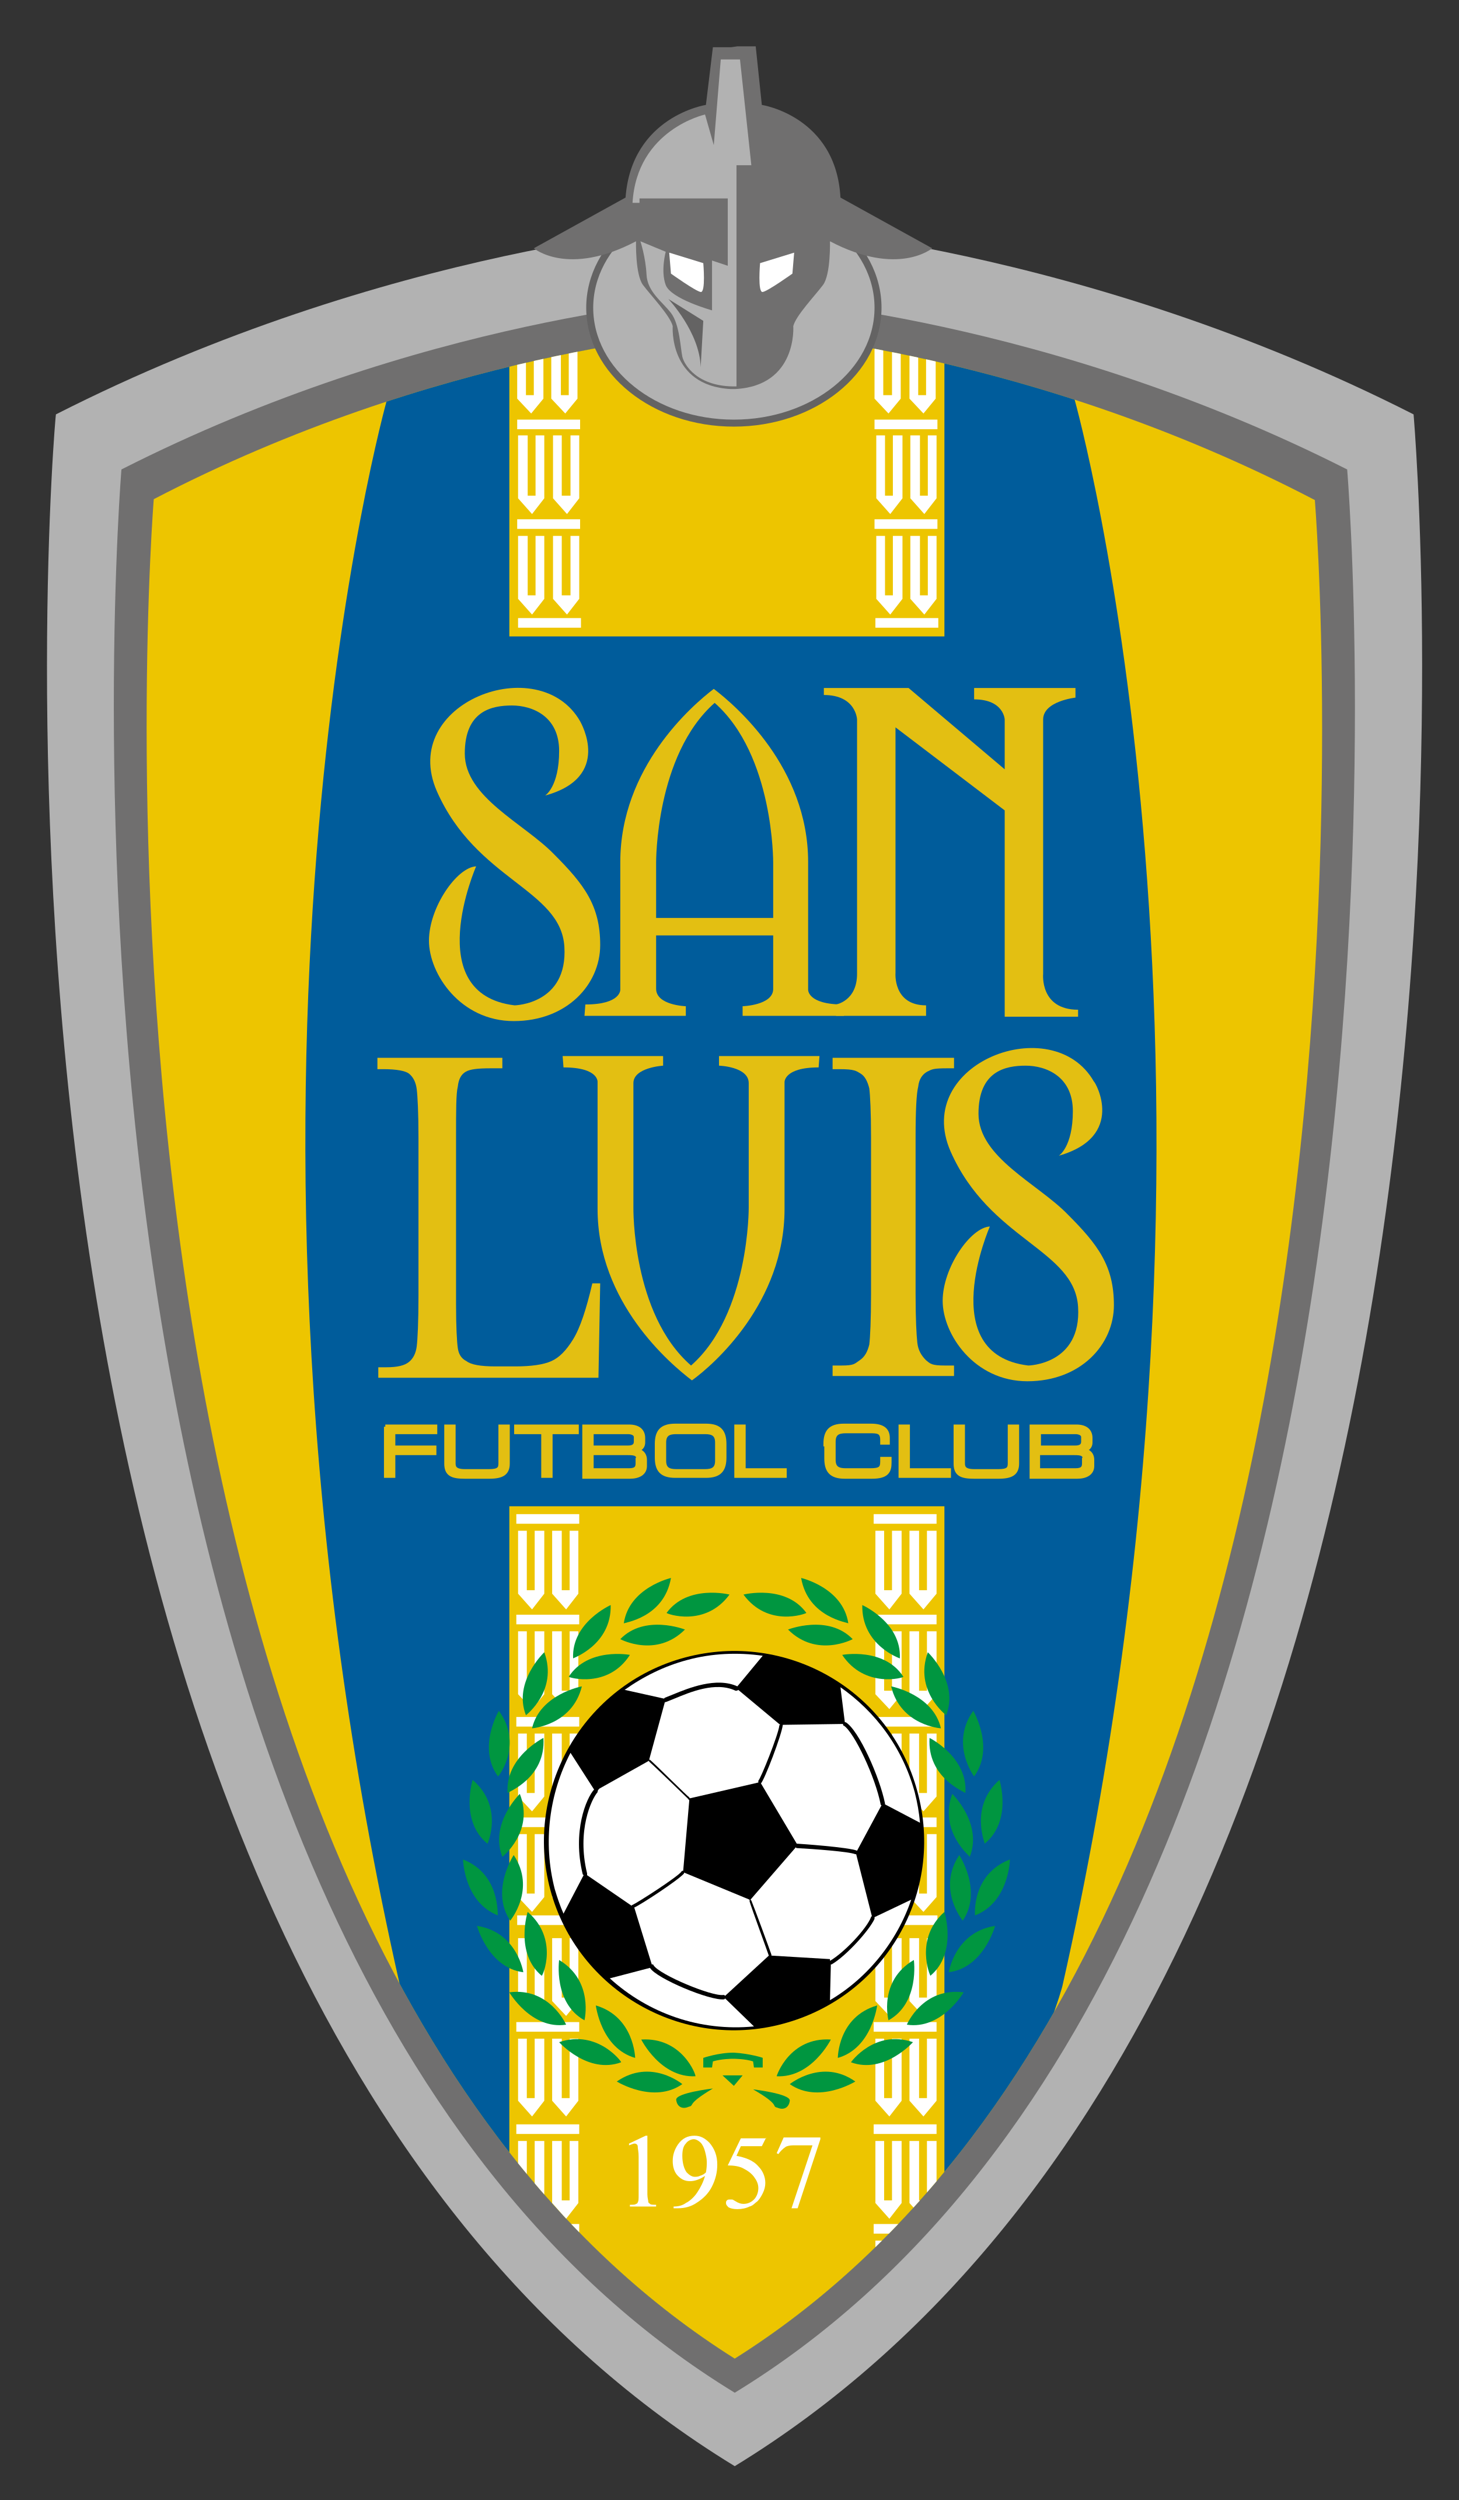<?xml version="1.0" encoding="utf-8"?>
<!-- Generator: Adobe Illustrator 19.0.0, SVG Export Plug-In . SVG Version: 6.00 Build 0)  -->
<svg version="1.1" id="Layer_1" xmlns="http://www.w3.org/2000/svg" xmlns:xlink="http://www.w3.org/1999/xlink" x="0px" y="0px"
	 viewBox="0 0 167 286" style="enable-background:new 0 0 167 286;" xml:space="preserve">
<rect x="0" y="0" width="167" height="286" fill="#333333" stroke="none"/>
<style type="text/css">
	.st0{fill:#B2B2B2;}
	.st1{fill:#706F6F;}
	.st2{clip-path:url(#SVGID_2_);}
	.st3{clip-path:url(#SVGID_4_);}
	.st4{clip-path:url(#SVGID_6_);}
	.st5{fill:#FFFFFF;}
	.st6{fill:none;stroke:#FFFFFF;}
	.st7{fill:#B2B2B2;stroke:#646363;stroke-width:0.8;}
	.st8{fill:#646363;}
	.st9{fill:#009640;}
	.st10{fill-rule:evenodd;clip-rule:evenodd;}
	.st11{fill-rule:evenodd;clip-rule:evenodd;fill:#FFFFFF;}
	.st12{fill:#E3BF12;}
	.st13{fill:#E3BF12;stroke:#E3BF12;stroke-width:0.5;}
</style>
<g>
	<g>
		<g>
			<path class="st0" d="M84.1,282.1c93.3-57,77.7-234.7,77.7-234.7c-37.8-19.2-73.1-21.7-77.5-22v0c0,0-0.1,0-0.2,0
				c-0.1,0-0.2,0-0.2,0v0c-4.4,0.3-39.7,2.8-77.5,22C6.3,47.4-9.2,225.2,84.1,282.1"/>
		</g>
		<g>
			<path class="st1" d="M84.1,273.7c84.2-51.4,70.1-220,70.1-220C120,36.4,88.3,34.1,84.2,33.9v0c0,0-0.1,0-0.2,0
				c-0.1,0-0.2,0-0.2,0v0c-4,0.2-35.8,2.5-69.9,19.8C13.9,53.7-0.1,222.3,84.1,273.7"/>
		</g>
		<g>
			<defs>
				<path id="SVGID_1_" d="M84.1,269.8c79.7-50.1,66.4-212.6,66.4-212.6C118.1,40.3,88,38,84.2,37.8v0c0,0-0.1,0-0.2,0
					c-0.1,0-0.2,0-0.2,0v0C80,38,49.9,40.3,17.6,57.1C17.6,57.1,4.4,219.7,84.1,269.8"/>
			</defs>
			<use xlink:href="#SVGID_1_"  style="overflow:visible;fill:#EDC500;"/>
			<clipPath id="SVGID_2_">
				<use xlink:href="#SVGID_1_"  style="overflow:visible;"/>
			</clipPath>
			<g class="st2">
				<g>
					<defs>
						<path id="SVGID_3_" d="M123,45.7L83.8,23.9v-0.2l-0.2,0.1l-0.2-0.1v0.2L44.3,45.7c0,0-22,78,1.5,181.5c0,0,7.5,28.8,37.7,47.3
							v0.2c0.1,0,0.1-0.1,0.2-0.1c0.1,0,0.1,0.1,0.2,0.1v-0.2c30.2-18.5,37.7-47.3,37.7-47.3C145,123.7,123,45.7,123,45.7z"/>
					</defs>
					<use xlink:href="#SVGID_3_"  style="overflow:visible;fill:#005C9B;"/>
					<clipPath id="SVGID_4_">
						<use xlink:href="#SVGID_3_"  style="overflow:visible;"/>
					</clipPath>
					<g class="st3">
						<g>
							<defs>
								<rect id="SVGID_5_" x="58.3" y="38.7" width="49.8" height="34.1"/>
							</defs>
							<use xlink:href="#SVGID_5_"  style="overflow:visible;fill:#EDC500;"/>
							<clipPath id="SVGID_6_">
								<use xlink:href="#SVGID_5_"  style="overflow:visible;"/>
							</clipPath>
							<g class="st4">
								<g>
									<g>
										<rect x="59.2" y="48" class="st5" width="7.2" height="1.1"/>
										<g>
											<polygon class="st5" points="61.3,49.8 61.3,56.7 60.4,56.7 60.4,49.8 59.3,49.8 59.3,57 60.9,58.8 62.3,57 62.3,49.8 
																							"/>
										</g>
										<g>
											<polygon class="st5" points="65.3,49.8 65.3,56.7 64.3,56.7 64.3,49.8 63.3,49.8 63.3,57 64.9,58.8 66.3,57 66.3,49.8 
																							"/>
										</g>
									</g>
									<g>
										<rect x="59.2" y="59.4" class="st5" width="7.2" height="1.1"/>
										<g>
											<polygon class="st5" points="61.3,61.3 61.3,68.1 60.4,68.1 60.4,61.3 59.3,61.3 59.3,68.5 60.9,70.3 62.3,68.5 
												62.3,61.3 											"/>
										</g>
										<g>
											<polygon class="st5" points="65.3,61.3 65.3,68.1 64.3,68.1 64.3,61.3 63.3,61.3 63.3,68.5 64.9,70.3 66.3,68.5 
												66.3,61.3 											"/>
										</g>
									</g>
									<rect x="59.3" y="70.7" class="st5" width="7.2" height="1.1"/>
									<g>
										<polygon class="st5" points="61.1,38.4 61.1,45.2 60.2,45.2 60.2,38.4 59.2,38.4 59.2,45.6 60.8,47.3 62.2,45.6 
											62.2,38.4 										"/>
									</g>
									<g>
										<polygon class="st5" points="65.1,38.4 65.1,45.2 64.2,45.2 64.2,38.4 63.1,38.4 63.1,45.6 64.7,47.3 66.1,45.6 
											66.1,38.4 										"/>
									</g>
								</g>
								<g>
									<g>
										<rect x="100.1" y="48" class="st5" width="7.2" height="1.1"/>
										<g>
											<polygon class="st5" points="102.2,49.8 102.2,56.7 101.3,56.7 101.3,49.8 100.3,49.8 100.3,57 101.9,58.8 103.3,57 
												103.3,49.8 											"/>
										</g>
										<g>
											<polygon class="st5" points="106.2,49.8 106.2,56.7 105.3,56.7 105.3,49.8 104.2,49.8 104.2,57 105.8,58.8 107.2,57 
												107.2,49.8 											"/>
										</g>
									</g>
									<g>
										<rect x="100.1" y="59.4" class="st5" width="7.2" height="1.1"/>
										<g>
											<polygon class="st5" points="102.2,61.3 102.2,68.1 101.3,68.1 101.3,61.3 100.3,61.3 100.3,68.5 101.9,70.3 103.3,68.5 
												103.3,61.3 											"/>
										</g>
										<g>
											<polygon class="st5" points="106.2,61.3 106.2,68.1 105.3,68.1 105.3,61.3 104.2,61.3 104.2,68.5 105.8,70.3 107.2,68.5 
												107.2,61.3 											"/>
										</g>
									</g>
									<rect x="100.2" y="70.7" class="st5" width="7.2" height="1.1"/>
									<g>
										<polygon class="st5" points="102.1,38.4 102.1,45.2 101.1,45.2 101.1,38.4 100.1,38.4 100.1,45.6 101.7,47.3 103.1,45.6 
											103.1,38.4 										"/>
									</g>
									<g>
										<polygon class="st5" points="106,38.4 106,45.2 105.1,45.2 105.1,38.4 104.1,38.4 104.1,45.6 105.7,47.3 107.1,45.6 
											107.1,38.4 										"/>
									</g>
								</g>
							</g>
						</g>
						<g>
							<g>
								<defs>
									<rect id="SVGID_7_" x="58.3" y="172.3" width="49.8" height="102.4"/>
								</defs>
								<use xlink:href="#SVGID_7_"  style="overflow:visible;fill:#EDC500;"/>
								<clipPath id="SVGID_8_">
									<use xlink:href="#SVGID_7_"  style="overflow:visible;"/>
								</clipPath>
							</g>
							<g>
								<g>
									<g>
										<rect x="59.1" y="196.4" class="st5" width="7.2" height="1.1"/>
										<polygon class="st5" points="61.2,198.3 61.2,205.1 60.3,205.1 60.3,198.3 59.3,198.3 59.3,205.5 60.9,207.2 62.3,205.5 
											62.3,198.3 										"/>
										<polygon class="st5" points="65.2,198.3 65.2,205.1 64.3,205.1 64.3,198.3 63.2,198.3 63.2,205.5 64.8,207.2 66.2,205.5 
											66.2,198.3 										"/>
										<rect x="59.1" y="207.9" class="st5" width="7.2" height="1.1"/>
										<polygon class="st5" points="61.2,209.8 61.2,216.6 60.3,216.6 60.3,209.8 59.3,209.8 59.3,217 60.9,218.7 62.3,217 
											62.3,209.8 										"/>
										<polygon class="st5" points="65.2,209.8 65.2,216.6 64.3,216.6 64.3,209.8 63.2,209.8 63.2,217 64.8,218.7 66.2,217 
											66.2,209.8 										"/>
										<rect x="59.2" y="219.1" class="st5" width="7.2" height="1.1"/>
										<rect x="100" y="196.4" class="st5" width="7.2" height="1.1"/>
										<polygon class="st5" points="102.1,198.3 102.1,205.1 101.2,205.1 101.2,198.3 100.2,198.3 100.2,205.5 101.8,207.2 
											103.2,205.5 103.2,198.3 										"/>
										<polygon class="st5" points="106.1,198.3 106.1,205.1 105.2,205.1 105.2,198.3 104.1,198.3 104.1,205.5 105.7,207.2 
											107.2,205.5 107.2,198.3 										"/>
										<rect x="100" y="207.9" class="st5" width="7.2" height="1.1"/>
										<polygon class="st5" points="102.1,209.8 102.1,216.6 101.2,216.6 101.2,209.8 100.2,209.8 100.2,217 101.8,218.7 
											103.2,217 103.2,209.8 										"/>
										<polygon class="st5" points="106.1,209.8 106.1,216.6 105.2,216.6 105.2,209.8 104.1,209.8 104.1,217 105.7,218.7 
											107.2,217 107.2,209.8 										"/>
										<rect x="100.1" y="219.1" class="st5" width="7.2" height="1.1"/>
									</g>
									<g>
										<rect x="59.1" y="173.2" class="st5" width="7.2" height="1.1"/>
										<polygon class="st5" points="61.2,175.1 61.2,181.9 60.3,181.9 60.3,175.1 59.3,175.1 59.3,182.3 60.9,184.1 62.3,182.3 
											62.3,175.1 										"/>
										<polygon class="st5" points="65.2,175.1 65.2,181.9 64.3,181.9 64.3,175.1 63.2,175.1 63.2,182.3 64.8,184.1 66.2,182.3 
											66.2,175.1 										"/>
										<rect x="59.1" y="184.7" class="st5" width="7.2" height="1.1"/>
										<polygon class="st5" points="61.2,186.6 61.2,193.4 60.3,193.4 60.3,186.6 59.3,186.6 59.3,193.8 60.9,195.5 62.3,193.8 
											62.3,186.6 										"/>
										<polygon class="st5" points="65.2,186.6 65.2,193.4 64.3,193.4 64.3,186.6 63.2,186.6 63.2,193.8 64.8,195.5 66.2,193.8 
											66.2,186.6 										"/>
										<rect x="100" y="173.2" class="st5" width="7.2" height="1.1"/>
										<polygon class="st5" points="102.1,175.1 102.1,181.9 101.2,181.9 101.2,175.1 100.2,175.1 100.2,182.3 101.8,184.1 
											103.2,182.3 103.2,175.1 										"/>
										<polygon class="st5" points="106.1,175.1 106.1,181.9 105.2,181.9 105.2,175.1 104.1,175.1 104.1,182.3 105.7,184.1 
											107.2,182.3 107.2,175.1 										"/>
										<rect x="100" y="184.7" class="st5" width="7.2" height="1.1"/>
										<polygon class="st5" points="102.1,186.6 102.1,193.4 101.2,193.4 101.2,186.6 100.2,186.6 100.2,193.8 101.8,195.5 
											103.2,193.8 103.2,186.6 										"/>
										<polygon class="st5" points="106.1,186.6 106.1,193.4 105.2,193.4 105.2,186.6 104.1,186.6 104.1,193.8 105.7,195.5 
											107.2,193.8 107.2,186.6 										"/>
									</g>
								</g>
								<g>
									<g>
										<rect x="59.1" y="243" class="st5" width="7.2" height="1.1"/>
										<polygon class="st5" points="61.2,244.9 61.2,251.7 60.3,251.7 60.3,244.9 59.3,244.9 59.3,252 60.9,253.8 62.3,252 
											62.3,244.9 										"/>
										<polygon class="st5" points="65.2,244.9 65.2,251.7 64.3,251.7 64.3,244.9 63.2,244.9 63.2,252 64.8,253.8 66.2,252 
											66.2,244.9 										"/>
										<rect x="59.1" y="254.4" class="st5" width="7.2" height="1.1"/>
										<polygon class="st5" points="61.2,256.3 61.2,263.1 60.3,263.1 60.3,256.3 59.3,256.3 59.3,263.5 60.9,265.3 62.3,263.5 
											62.3,256.3 										"/>
										<polygon class="st5" points="65.2,256.3 65.2,263.1 64.3,263.1 64.3,256.3 63.2,256.3 63.2,263.5 64.8,265.3 66.2,263.5 
											66.2,256.3 										"/>
										<rect x="59.2" y="265.7" class="st5" width="7.2" height="1.1"/>
										<rect x="100" y="243" class="st5" width="7.2" height="1.1"/>
										<polygon class="st5" points="102.1,244.9 102.1,251.7 101.2,251.7 101.2,244.9 100.2,244.9 100.2,252 101.8,253.8 
											103.2,252 103.2,244.9 										"/>
										<polygon class="st5" points="106.1,244.9 106.1,251.7 105.2,251.7 105.2,244.9 104.1,244.9 104.1,252 105.7,253.8 
											107.2,252 107.2,244.9 										"/>
										<rect x="100" y="254.4" class="st5" width="7.2" height="1.1"/>
										<polygon class="st5" points="102.1,256.3 102.1,263.1 101.2,263.1 101.2,256.3 100.2,256.3 100.2,263.5 101.8,265.3 
											103.2,263.5 103.2,256.3 										"/>
										<polygon class="st5" points="106.1,256.3 106.1,263.1 105.2,263.1 105.2,256.3 104.1,256.3 104.1,263.5 105.7,265.3 
											107.2,263.5 107.2,256.3 										"/>
										<rect x="100.1" y="265.7" class="st5" width="7.2" height="1.1"/>
									</g>
									<g>
										<polygon class="st5" points="61.2,221.7 61.2,228.5 60.3,228.5 60.3,221.7 59.3,221.7 59.3,228.9 60.9,230.6 62.3,228.9 
											62.3,221.7 										"/>
										<polygon class="st5" points="65.2,221.7 65.2,228.5 64.3,228.5 64.3,221.7 63.2,221.7 63.2,228.9 64.8,230.6 66.2,228.9 
											66.2,221.7 										"/>
										<rect x="59.1" y="231.3" class="st5" width="7.2" height="1.1"/>
										<polygon class="st5" points="61.2,233.2 61.2,240 60.3,240 60.3,233.2 59.3,233.2 59.3,240.3 60.9,242.1 62.3,240.3 
											62.3,233.2 										"/>
										<polygon class="st5" points="65.2,233.2 65.2,240 64.3,240 64.3,233.2 63.2,233.2 63.2,240.3 64.8,242.1 66.2,240.3 
											66.2,233.2 										"/>
										<polygon class="st5" points="102.1,221.7 102.1,228.5 101.2,228.5 101.2,221.7 100.2,221.7 100.2,228.9 101.8,230.6 
											103.2,228.9 103.2,221.7 										"/>
										<polygon class="st5" points="106.1,221.7 106.1,228.5 105.2,228.5 105.2,221.7 104.1,221.7 104.1,228.9 105.7,230.6 
											107.2,228.9 107.2,221.7 										"/>
										<rect x="100" y="231.3" class="st5" width="7.2" height="1.1"/>
										<polygon class="st5" points="102.1,233.2 102.1,240 101.2,240 101.2,233.2 100.2,233.2 100.2,240.3 101.8,242.1 
											103.2,240.3 103.2,233.2 										"/>
										<polygon class="st5" points="106.1,233.2 106.1,240 105.2,240 105.2,233.2 104.1,233.2 104.1,240.3 105.7,242.1 
											107.2,240.3 107.2,233.2 										"/>
									</g>
								</g>
							</g>
						</g>
					</g>
				</g>
			</g>
		</g>
		<path class="st6" d="M29.3,154.3"/>
		<g>
			<ellipse class="st7" cx="84" cy="35.2" rx="16.5" ry="13.2"/>
			<g>
				<g>
					<g>
						<path class="st1" d="M83.7,5.4h-2.1L80.8,12c0,0-8.5,1.3-9.2,10.6l-10.5,5.8c0,0,3.9,3.3,11.7-0.8c0,0-0.1,3.8,0.8,5
							c0.9,1.2,3.1,3.5,3.4,4.7c0,0-0.5,6.8,6.6,7.2l0,0c0.1,0,0.2,0,0.3,0c0.1,0,0.2,0,0.3,0l0,0c7.1-0.4,6.6-7.2,6.6-7.2
							c0.3-1.2,2.5-3.5,3.4-4.7c0.9-1.2,0.8-5,0.8-5c7.8,4.1,11.7,0.8,11.7,0.8l-10.5-5.8C95.7,13.3,87.2,12,87.2,12l-0.7-6.7h-2.1"
							/>
					</g>
					<path class="st0" d="M81.7,16.6l-1-3.5c0,0-7.8,1.7-8.3,10.1h0.8v-0.5h10.1v7.7l-1.8-0.6v5.7c0,0-4.7-1.3-5.3-2.9
						c-0.6-1.6,0-3.8,0-3.8l-2.9-1.2c0,0,0.6,1.8,0.7,3.8c0.1,2,1.8,3.1,2.8,4.4c1,1.3,1.1,4.1,1.3,5c0.2,0.9,1.7,3.5,6.2,3.4V18.9
						h1.7L84.7,6.8h-2.2L81.7,16.6z"/>
					<g>
						<path class="st5" d="M80.5,30.1l-3.9-1.2l0.2,2.4c0,0,2.8,2,3.4,2.1C80.8,33.5,80.5,30.1,80.5,30.1z"/>
						<path class="st5" d="M87,30.1l3.9-1.2l-0.2,2.4c0,0-2.8,2-3.4,2.1C86.7,33.5,87,30.1,87,30.1z"/>
					</g>
				</g>
				<path class="st8" d="M80.5,36.7l-4-2.5c0,0,3.6,3.8,3.7,7.8L80.5,36.7z"/>
			</g>
		</g>
		<g>
			<g>
				<g>
					<path class="st9" d="M83.5,182.4c0,0-4.8-1.2-7.2,2.1C76.3,184.6,80.7,186.2,83.5,182.4z"/>
					<path class="st9" d="M76.8,180.5c0,0-4.8,1.1-5.4,5.2C71.4,185.6,76,185.1,76.8,180.5z"/>
					<path class="st9" d="M78.4,186.4c0,0-4.6-1.8-7.4,1.1C71,187.5,75.1,189.7,78.4,186.4z"/>
					<path class="st9" d="M69.9,183.6c0,0-4.5,2-4.3,6.1C65.5,189.7,70,188.2,69.9,183.6z"/>
					<path class="st9" d="M72.1,189.3c0,0-4.8-0.9-7,2.5C65.1,191.9,69.6,193.2,72.1,189.3z"/>
					<path class="st9" d="M62.3,189c0,0-3.6,3.4-2.1,7.2C60.2,196.2,63.9,193.4,62.3,189z"/>
					<path class="st9" d="M66.6,192.9c0,0-4.8,0.9-5.7,4.8C60.8,197.7,65.5,197.4,66.6,192.9z"/>
					<path class="st9" d="M57.1,195.7c0,0-2.5,4.2-0.1,7.5C57.1,203.2,59.9,199.5,57.1,195.7z"/>
					<path class="st9" d="M62.2,198.8c0,0-4.4,2.2-4.1,6.3C58.1,205,62.5,203.4,62.2,198.8z"/>
					<path class="st9" d="M54.1,203.6c0,0-1.5,4.7,1.7,7.3C55.8,210.9,57.7,206.7,54.1,203.6z"/>
					<path class="st9" d="M59.5,205.2c0,0-3.5,3.4-2,7.2C57.5,212.4,61.2,209.5,59.5,205.2z"/>
					<path class="st9" d="M53,212.7c0,0,0.1,4.9,4,6.4C56.9,219,57.3,214.4,53,212.7z"/>
					<path class="st9" d="M58.8,212.2c0,0-2.7,4.1-0.4,7.5C58.4,219.7,61.4,216.1,58.8,212.2z"/>
					<path class="st9" d="M54.6,220.3c0,0,1.3,4.8,5.3,5.3C59.9,225.6,59.2,221,54.6,220.3z"/>
					<path class="st9" d="M60.4,218.7c0,0-1.5,4.7,1.6,7.3C62.1,226.1,64,221.8,60.4,218.7z"/>
					<path class="st9" d="M58.3,227.9c0,0,2.5,4.3,6.5,3.7C64.8,231.6,62.9,227.3,58.3,227.9z"/>
					<path class="st9" d="M64,224.2c0,0-0.7,4.9,2.9,6.9C66.9,231.1,68,226.6,64,224.2z"/>
					<path class="st9" d="M64,233.6c0,0,3.3,3.7,7.1,2.3C71.2,235.9,68.4,232.1,64,233.6z"/>
					<path class="st9" d="M68.2,229.4c0,0,0.6,4.9,4.5,6C72.7,235.4,72.6,230.7,68.2,229.4z"/>
					<path class="st9" d="M70.6,238.1c0,0,4.2,2.6,7.5,0.3C78.1,238.4,74.5,235.4,70.6,238.1z"/>
					<path class="st9" d="M73.4,233.3c0,0,2.2,4.4,6.2,4.2C79.7,237.4,78.1,233,73.4,233.3z"/>
				</g>
				<g>
					<path class="st9" d="M85.1,182.4c0,0,4.8-1.2,7.2,2.1C92.2,184.6,87.9,186.2,85.1,182.4z"/>
					<path class="st9" d="M91.7,180.5c0,0,4.8,1.1,5.4,5.2C97.2,185.6,92.5,185.1,91.7,180.5z"/>
					<path class="st9" d="M90.2,186.4c0,0,4.6-1.8,7.4,1.1C97.6,187.5,93.5,189.7,90.2,186.4z"/>
					<path class="st9" d="M98.7,183.6c0,0,4.5,2,4.3,6.1C103,189.7,98.6,188.2,98.7,183.6z"/>
					<path class="st9" d="M96.4,189.3c0,0,4.8-0.9,7,2.5C103.5,191.9,99,193.2,96.4,189.3z"/>
					<path class="st9" d="M106.2,189c0,0,3.6,3.4,2.1,7.2C108.3,196.2,104.6,193.4,106.2,189z"/>
					<path class="st9" d="M102,192.9c0,0,4.8,0.9,5.7,4.8C107.7,197.7,103.1,197.4,102,192.9z"/>
					<path class="st9" d="M111.4,195.7c0,0,2.5,4.2,0.1,7.5C111.5,203.2,108.7,199.5,111.4,195.7z"/>
					<path class="st9" d="M106.4,198.8c0,0,4.4,2.2,4.1,6.3C110.5,205,106.1,203.4,106.4,198.8z"/>
					<path class="st9" d="M114.4,203.6c0,0,1.5,4.7-1.7,7.3C112.8,210.9,110.9,206.7,114.4,203.6z"/>
					<path class="st9" d="M109,205.2c0,0,3.5,3.4,2,7.2C111.1,212.4,107.4,209.5,109,205.2z"/>
					<path class="st9" d="M115.6,212.7c0,0-0.1,4.9-4,6.4C111.6,219,111.2,214.4,115.6,212.7z"/>
					<path class="st9" d="M109.8,212.2c0,0,2.7,4.1,0.4,7.5C110.2,219.7,107.2,216.1,109.8,212.2z"/>
					<path class="st9" d="M113.9,220.3c0,0-1.3,4.8-5.3,5.3C108.6,225.6,109.3,221,113.9,220.3z"/>
					<path class="st9" d="M108.1,218.7c0,0,1.5,4.7-1.6,7.3C106.5,226.1,104.6,221.8,108.1,218.7z"/>
					<path class="st9" d="M110.3,227.9c0,0-2.5,4.3-6.5,3.7C103.8,231.6,105.6,227.3,110.3,227.9z"/>
					<path class="st9" d="M104.6,224.2c0,0,0.7,4.9-2.9,6.9C101.7,231.1,100.5,226.6,104.6,224.2z"/>
					<path class="st9" d="M104.5,233.6c0,0-3.3,3.7-7.1,2.3C97.4,235.9,100.1,232.1,104.5,233.6z"/>
					<path class="st9" d="M100.4,229.4c0,0-0.6,4.9-4.5,6C95.9,235.4,95.9,230.7,100.4,229.4z"/>
					<path class="st9" d="M97.9,238.1c0,0-4.2,2.6-7.5,0.3C90.4,238.4,94.1,235.4,97.9,238.1z"/>
					<path class="st9" d="M95.1,233.3c0,0-2.2,4.4-6.2,4.2C88.9,237.4,90.4,233,95.1,233.3z"/>
				</g>
				<g>
					<path class="st9" d="M81.6,238.9c0,0-4.3,0.5-4.2,1.3c0.1,0.8,0.7,1.1,1.4,0.8C79.6,240.8,78.4,240.8,81.6,238.9z"/>
					<path class="st9" d="M86.2,239c0,0,4.3,0.5,4.2,1.3c-0.1,0.8-0.7,1.1-1.4,0.8C88.2,240.9,89.5,240.9,86.2,239z"/>
					<polygon class="st9" points="82.7,237.4 85,237.4 84,238.6 					"/>
					<g>
						<path class="st9" d="M84,234.8L84,234.8C84,234.8,84,234.8,84,234.8C84,234.8,83.9,234.8,84,234.8L84,234.8
							c-1.8,0-3.5,0.6-3.5,0.6v1.1h1l0.1-0.7c1-0.3,2.2-0.3,2.3-0.3c0.1,0,1.4,0,2.3,0.3l0.1,0.7h1v-1.1
							C87.4,235.4,85.8,234.9,84,234.8z"/>
					</g>
				</g>
			</g>
			<g>
				<path class="st10" d="M105,204.9c-3.1-11.6-15-18.4-26.6-15.3c-11.6,3.1-18.5,15.1-15.4,26.6c3.1,11.5,15.1,18.4,26.6,15.3
					C101.3,228.4,108.2,216.5,105,204.9L105,204.9z"/>
				<path class="st11" d="M88,223.7c-0.2-0.6-2-5.5-2.2-6.2c0-0.1,0-0.1,0-0.2l-7.5-3.1c0,0,0,0,0,0.1c-0.7,0.8-5,3.6-5.7,3.9
					c0,0,0,0,0,0l2,6.5c0.1,0,0.2,0,0.2,0.1c0.7,1.1,6.7,3.6,8,3.4c0.1,0,0.1,0,0.2,0.1L88,223.7C88,223.8,88,223.8,88,223.7
					L88,223.7z"/>
				<path class="st11" d="M74.4,225.1C74.4,225.1,74.3,225,74.4,225.1l-4.6,1.2c4.4,4,10.3,6.1,16.5,5.5l-3.3-3.2
					c0,0-0.1,0.1-0.1,0.1C81.3,228.9,75.1,226.3,74.4,225.1L74.4,225.1z"/>
				<path class="st11" d="M87.1,204C87.1,204,87.1,204,87.1,204l4.1,6.9c0,0,0.1,0,0.1,0c0.1,0,5.9,0.4,6.8,0.8c0,0,0,0,0,0l2.8-5.2
					c-0.1,0-0.1-0.1-0.1-0.1c-0.6-3.1-3-8.2-4.2-9c-0.1,0-0.1-0.1-0.1-0.2l-6.9,0.1c0,0,0,0,0,0C89.5,198.4,87.5,203.6,87.1,204
					L87.1,204z"/>
				<path class="st11" d="M101.3,206.3c0,0,0,0.1,0,0.1l4,2.1c-0.1-1.2-0.3-2.3-0.6-3.5c-1.4-5.1-4.5-9.2-8.5-12l0.5,4
					c0,0,0.1,0,0.1,0C98.3,197.9,100.7,203.3,101.3,206.3L101.3,206.3z"/>
				<path class="st11" d="M68.4,205c-0.7,0.8-2.4,4.4-1.2,9.3c0,0.1,0,0.1,0,0.2l5.1,3.5c0,0,0-0.1,0.1-0.1c0.8-0.4,5-3.1,5.6-3.8
					c0-0.1,0.1-0.1,0.2-0.1l0.7-8.1c0,0-0.1,0-0.1-0.1c0,0-3.6-3.5-4.5-4.3c0,0,0,0,0-0.1l-5.7,3.2C68.4,204.8,68.4,204.9,68.4,205
					L68.4,205z"/>
				<path class="st11" d="M63.5,216.1c0.3,1,0.6,1.9,1,2.8l2.3-4.4c0,0-0.1-0.1-0.1-0.1c-1.2-4.9,0.4-8.7,1.3-9.7c0,0,0,0,0,0
					l-2.7-4.2C62.9,205.1,62.1,210.7,63.5,216.1L63.5,216.1z"/>
				<path class="st11" d="M100.1,219.5c-0.6,1.3-3.2,4.2-4.9,5.2c0,0-0.1,0-0.1,0l-0.1,4.1c4.4-2.6,7.7-6.8,9.3-11.5l-4.2,2
					C100.1,219.4,100.1,219.4,100.1,219.5L100.1,219.5z"/>
				<path class="st11" d="M99.7,219.3c0-0.1,0.1-0.1,0.1-0.1l-1.8-7.1c0,0-0.1,0-0.1,0c-0.7-0.3-4.8-0.6-6.7-0.7c0,0-0.1,0-0.1-0.1
					l-5.2,6c0,0,0,0,0.1,0.1c0.3,0.7,2.1,5.6,2.3,6.2c0,0,0,0,0,0.1l6.7,0.4l0,0.2C96.7,223.3,99.2,220.6,99.7,219.3L99.7,219.3z"/>
				<path class="st11" d="M84.2,193.4c-2.3-1.1-5.3,0.2-7,0.9l-1,0.4c0,0-0.1,0-0.1,0l-1.8,6.6c0,0,0.1,0,0.1,0
					c0.9,0.8,4.3,4.2,4.5,4.3c0,0,0,0.1,0.1,0.1l7.8-1.8c0-0.1,0-0.1,0-0.2c0.3-0.3,2.3-5.3,2.4-6.3c0,0,0-0.1,0.1-0.1l-4.8-4
					C84.4,193.4,84.3,193.4,84.2,193.4L84.2,193.4z"/>
				<path class="st11" d="M76.1,194.2l1-0.4c1.7-0.7,4.9-2,7.3-0.9c0,0,0,0,0,0l2.9-3.5c-2.8-0.4-5.8-0.3-8.7,0.5
					c-2.6,0.7-5,1.9-7.1,3.4l4.5,1C76,194.3,76,194.3,76.1,194.2L76.1,194.2z"/>
			</g>
		</g>
		<g>
			<path class="st12" d="M68.7,146.8l-0.2,10.8H43.3v-1.2h0.9c1.3,0,2.1-0.2,2.6-0.6c0.5-0.4,0.8-1,0.9-1.8c0.1-0.8,0.2-2.8,0.2-5.8
				v-18c0-2.9-0.1-4.8-0.2-5.6c-0.1-0.8-0.4-1.4-0.9-1.8c-0.4-0.3-1.4-0.5-2.9-0.5h-0.7V121h14.3v1.2h-1.3c-1.5,0-2.4,0.1-2.9,0.4
				c-0.5,0.3-0.8,0.8-0.9,1.7c-0.2,0.8-0.2,2.7-0.2,5.8v19.1c0,2.6,0.1,4.3,0.2,5c0.1,0.7,0.4,1.2,1,1.5c0.5,0.4,1.6,0.6,3.3,0.6
				h2.3c1.8,0,3.2-0.2,4.1-0.6c0.9-0.4,1.7-1.2,2.5-2.5c0.8-1.3,1.5-3.4,2.2-6.4H68.7z"/>
			<path class="st12" d="M95.3,122.2V121h13.9v1.2h-0.7c-1.7,0-1.8,0.1-2.4,0.4c-0.5,0.3-0.9,0.8-1,1.7c-0.2,0.8-0.3,2.7-0.3,5.8
				v17.9c0,2.9,0.1,4.7,0.2,5.6c0.1,0.9,0.5,1.5,1,2c0.5,0.4,0.6,0.6,2.2,0.6h1v1.2H95.3v-1.2h1c1.5,0,1.5-0.2,2.1-0.6
				c0.6-0.4,0.9-1,1.1-1.8c0.1-0.8,0.2-2.8,0.2-5.8v-17.9c0-2.9-0.1-4.8-0.2-5.6c-0.2-0.8-0.5-1.4-1-1.7c-0.5-0.3-0.7-0.5-2.4-0.5
				H95.3z"/>
			<path class="st12" d="M79.2,157.9c2.5-1.8,10.6-8.9,10.6-19.6c0-12.7,0-14.5,0-14.5s-0.1-1.7,3.9-1.7l0.1-1.3H82.3v1.1
				c0,0,3.4,0.1,3.4,2v14.2c0,0,0.1,12.2-6.6,18.1c-6.8-5.9-6.6-18.1-6.6-18.1v-14.2c0-1.8,3.4-2,3.4-2v-1.1H64.4l0.1,1.3
				c4.1,0,3.9,1.7,3.9,1.7s0,1.7,0,14.5C68.4,149,76.7,156,79.2,157.9"/>
			<path class="st12" d="M121.2,132.2c0,0,1.6-1,1.6-5.1c0-4-3.1-5.2-5.4-5.2s-5.4,0.6-5.4,5.5c0,5,6.8,8,10.2,11.5
				c3.5,3.5,5.3,5.9,5.3,10.4c0,4.5-3.8,8.7-9.9,8.7c-6.1,0-9.7-5.4-9.7-9.2c0-3.8,3.2-8.4,5.4-8.5c0,0-6.4,14.6,4.4,15.9
				c0,0,6.1-0.1,5.7-6.7c-0.4-6.6-10.1-7.6-14.6-17.8c-4.4-10.1,11.7-16.2,16.4-8C125.4,123.8,128.9,130,121.2,132.2z"/>
			<path class="st12" d="M62.4,91c0,0,1.6-1,1.6-5.1c0-4-3.1-5.2-5.4-5.2c-2.3,0-5.4,0.6-5.4,5.5c0,5,6.8,8,10.2,11.5
				c3.5,3.5,5.3,5.9,5.3,10.4c0,4.5-3.8,8.7-9.9,8.7s-9.7-5.4-9.7-9.2c0-3.8,3.2-8.4,5.4-8.5c0,0-6.4,14.6,4.4,15.9
				c0,0,6.1-0.1,5.7-6.7c-0.4-6.6-10.1-7.6-14.6-17.8c-4.4-10.1,11.7-16.2,16.4-8C66.5,82.7,70.1,88.9,62.4,91z"/>
			<path class="st12" d="M85,115.1v1.1h11.6l-0.1-1.3c-4.1,0-4-1.7-4-1.7s0-1.8,0-14.6c0-10.8-8.3-17.9-10.8-19.8h0
				c-2.5,1.9-10.7,9-10.7,19.8c0,12.8,0,14.6,0,14.6s0.1,1.7-4,1.7l-0.1,1.3h11.6v-1.1c0,0-3.4-0.1-3.4-2V107h13.4v6.2
				C88.4,115,85,115.1,85,115.1z M75.1,105v-6.3c0,0-0.1-12.3,6.7-18.3c6.8,6,6.7,18.3,6.7,18.3v6.3H75.1z"/>
			<path class="st12" d="M95.7,114.9c0,0,2.4-0.4,2.4-3.5c0-3.1,0-29.1,0-29.1s-0.1-2.8-3.8-2.8v-0.8h9.7L115,88v-5.7
				c0,0-0.1-2.3-3.5-2.3v-1.3h11.6v1.1c0,0-3.7,0.4-3.7,2.5c0,2.1,0,29.1,0,29.1s-0.4,4.1,4,4.1v0.8H115V92.7l-12.5-9.5v28.1
				c0,0-0.3,3.7,3.5,3.7l0,1.2H95.7L95.7,114.9z"/>
		</g>
		<g>
			<path class="st13" d="M44.1,163.2h5.7v0.6H45v1.8h4.7v0.6H45v2.6h-0.8V163.2z"/>
			<path class="st13" d="M51.1,163.2h0.8v4.2c0,0.5,0.2,0.9,1.3,0.9H56c1.1,0,1.3-0.3,1.3-0.9v-4.2h0.8v4.2c0,1.1-0.6,1.5-2.1,1.5
				h-2.8c-1.5,0-2.1-0.3-2.1-1.5V163.2z"/>
			<path class="st13" d="M62.1,163.8h-3v-0.6H66v0.6h-3v5h-0.8V163.8z"/>
			<path class="st13" d="M66.9,163.2h5.1c1.2,0,1.6,0.6,1.6,1.3v0.5c0,0.4-0.2,0.8-1,0.9v0c0.6,0,1.2,0.3,1.2,1.1v0.7
				c0,0.8-0.7,1.2-1.7,1.2h-5.2V163.2z M72.8,164.4c0-0.5-0.6-0.6-0.9-0.6h-4.2v1.8h4.2c0.4,0,0.9-0.1,0.9-0.7V164.4z M73.1,167
				c0-0.7-0.4-0.8-1.2-0.8h-4.2v2H72c0.8,0,1-0.3,1-0.8V167z"/>
			<path class="st13" d="M75.2,165.2c0-1.4,0.5-2.1,2.1-2.1h3.5c1.6,0,2.1,0.7,2.1,2.1v1.5c0,1.4-0.5,2.1-2.1,2.1h-3.5
				c-1.6,0-2.1-0.7-2.1-2.1V165.2z M82.1,165c0-1-0.6-1.2-1.4-1.2h-3.3c-0.8,0-1.4,0.2-1.4,1.2v2.1c0,1,0.6,1.2,1.4,1.2h3.3
				c0.8,0,1.4-0.2,1.4-1.2V165z"/>
			<path class="st13" d="M84.3,163.2h0.8v5h4.7v0.6h-5.5V163.2z"/>
			<path class="st13" d="M94.5,165.2c0-1.4,0.5-2.1,2.1-2.1h3.1c1.5,0,1.9,0.6,1.9,1.4v0.5H101v-0.3c0-1-0.6-1-1.4-1h-2.8
				c-0.8,0-1.4,0.2-1.4,1.2v2.1c0,1,0.6,1.2,1.4,1.2h2.8c1.1,0,1.4-0.2,1.4-1v-0.3h0.8v0.4c0,1-0.3,1.6-2,1.6h-3.1
				c-1.6,0-2.1-0.7-2.1-2.1V165.2z"/>
			<path class="st13" d="M103.1,163.2h0.8v5h4.7v0.6h-5.5V163.2z"/>
			<path class="st13" d="M109.4,163.2h0.8v4.2c0,0.5,0.2,0.9,1.3,0.9h2.8c1.1,0,1.3-0.3,1.3-0.9v-4.2h0.8v4.2c0,1.1-0.6,1.5-2.1,1.5
				h-2.8c-1.5,0-2.1-0.3-2.1-1.5V163.2z"/>
			<path class="st13" d="M118.1,163.2h5.1c1.2,0,1.6,0.6,1.6,1.3v0.5c0,0.4-0.2,0.8-1,0.9v0c0.6,0,1.2,0.3,1.2,1.1v0.7
				c0,0.8-0.7,1.2-1.7,1.2h-5.2V163.2z M124,164.4c0-0.5-0.6-0.6-0.9-0.6h-4.2v1.8h4.2c0.4,0,0.9-0.1,0.9-0.7V164.4z M124.2,167
				c0-0.7-0.4-0.8-1.2-0.8h-4.2v2h4.3c0.8,0,1-0.3,1-0.8V167z"/>
		</g>
		<g>
			<path class="st5" d="M72,245.4c0.3-0.1,0.5-0.2,0.6-0.2c0.1,0,0.2,0,0.3,0.1c0.1,0.1,0.1,0.2,0.1,0.3c0,0.2,0.1,0.5,0.1,1.1v4.3
				c0,0.5,0,0.8-0.1,0.9c0,0.1-0.1,0.2-0.2,0.2c-0.1,0.1-0.3,0.1-0.7,0.1v0.2h3v-0.2c-0.4,0-0.6,0-0.7-0.1c-0.1-0.1-0.2-0.1-0.2-0.3
				c0-0.1-0.1-0.4-0.1-0.8v-6.7h-0.2l-1.9,0.9L72,245.4z"/>
			<path class="st5" d="M77.1,252.6v-0.2c0.5,0,1-0.1,1.4-0.4c0.4-0.2,0.9-0.6,1.3-1.2c0.4-0.6,0.7-1.2,0.9-1.9
				c-0.6,0.4-1.2,0.6-1.7,0.6c-0.6,0-1-0.2-1.4-0.6c-0.4-0.4-0.6-1-0.6-1.7c0-0.7,0.2-1.3,0.6-1.9c0.5-0.7,1.1-1,1.9-1
				c0.7,0,1.2,0.3,1.7,0.8c0.6,0.7,0.9,1.5,0.9,2.5c0,0.9-0.2,1.7-0.6,2.5c-0.4,0.8-1,1.4-1.8,1.9c-0.6,0.4-1.3,0.6-2.1,0.6H77.1z
				 M80.8,248.5c0.1-0.5,0.1-0.9,0.1-1.2c0-0.4-0.1-0.8-0.2-1.2c-0.1-0.4-0.3-0.8-0.5-1c-0.2-0.2-0.5-0.4-0.8-0.4
				c-0.3,0-0.7,0.2-0.9,0.5c-0.3,0.3-0.4,0.8-0.4,1.4c0,0.8,0.2,1.5,0.5,1.9c0.3,0.3,0.6,0.5,0.9,0.5c0.2,0,0.4,0,0.6-0.1
				C80.4,248.8,80.6,248.7,80.8,248.5z"/>
			<path class="st5" d="M87.7,244.5l-0.5,1h-2.4l-0.5,1.1c1,0.2,1.9,0.5,2.5,1.2c0.5,0.5,0.8,1.2,0.8,1.9c0,0.4-0.1,0.8-0.3,1.2
				c-0.2,0.4-0.4,0.7-0.6,0.9c-0.3,0.2-0.5,0.5-0.9,0.6c-0.4,0.2-0.9,0.3-1.4,0.3c-0.5,0-0.8-0.1-1-0.2c-0.2-0.2-0.3-0.3-0.3-0.5
				c0-0.1,0-0.2,0.1-0.3c0.1-0.1,0.2-0.1,0.3-0.1c0.1,0,0.2,0,0.3,0c0.1,0,0.2,0.1,0.4,0.2c0.3,0.2,0.6,0.3,0.9,0.3
				c0.5,0,0.9-0.2,1.2-0.5c0.3-0.3,0.5-0.8,0.5-1.3c0-0.5-0.2-0.9-0.5-1.3c-0.3-0.4-0.7-0.7-1.3-1c-0.4-0.2-1-0.3-1.7-0.3l1.5-3.1
				H87.7z"/>
			<path class="st5" d="M89.7,244.5h4.2v0.2l-2.6,7.9h-0.7l2.4-7.2h-2.2c-0.4,0-0.8,0.1-0.9,0.2c-0.3,0.2-0.6,0.5-0.8,0.8l-0.2-0.1
				L89.7,244.5z"/>
		</g>
	</g>
</g>
</svg>
